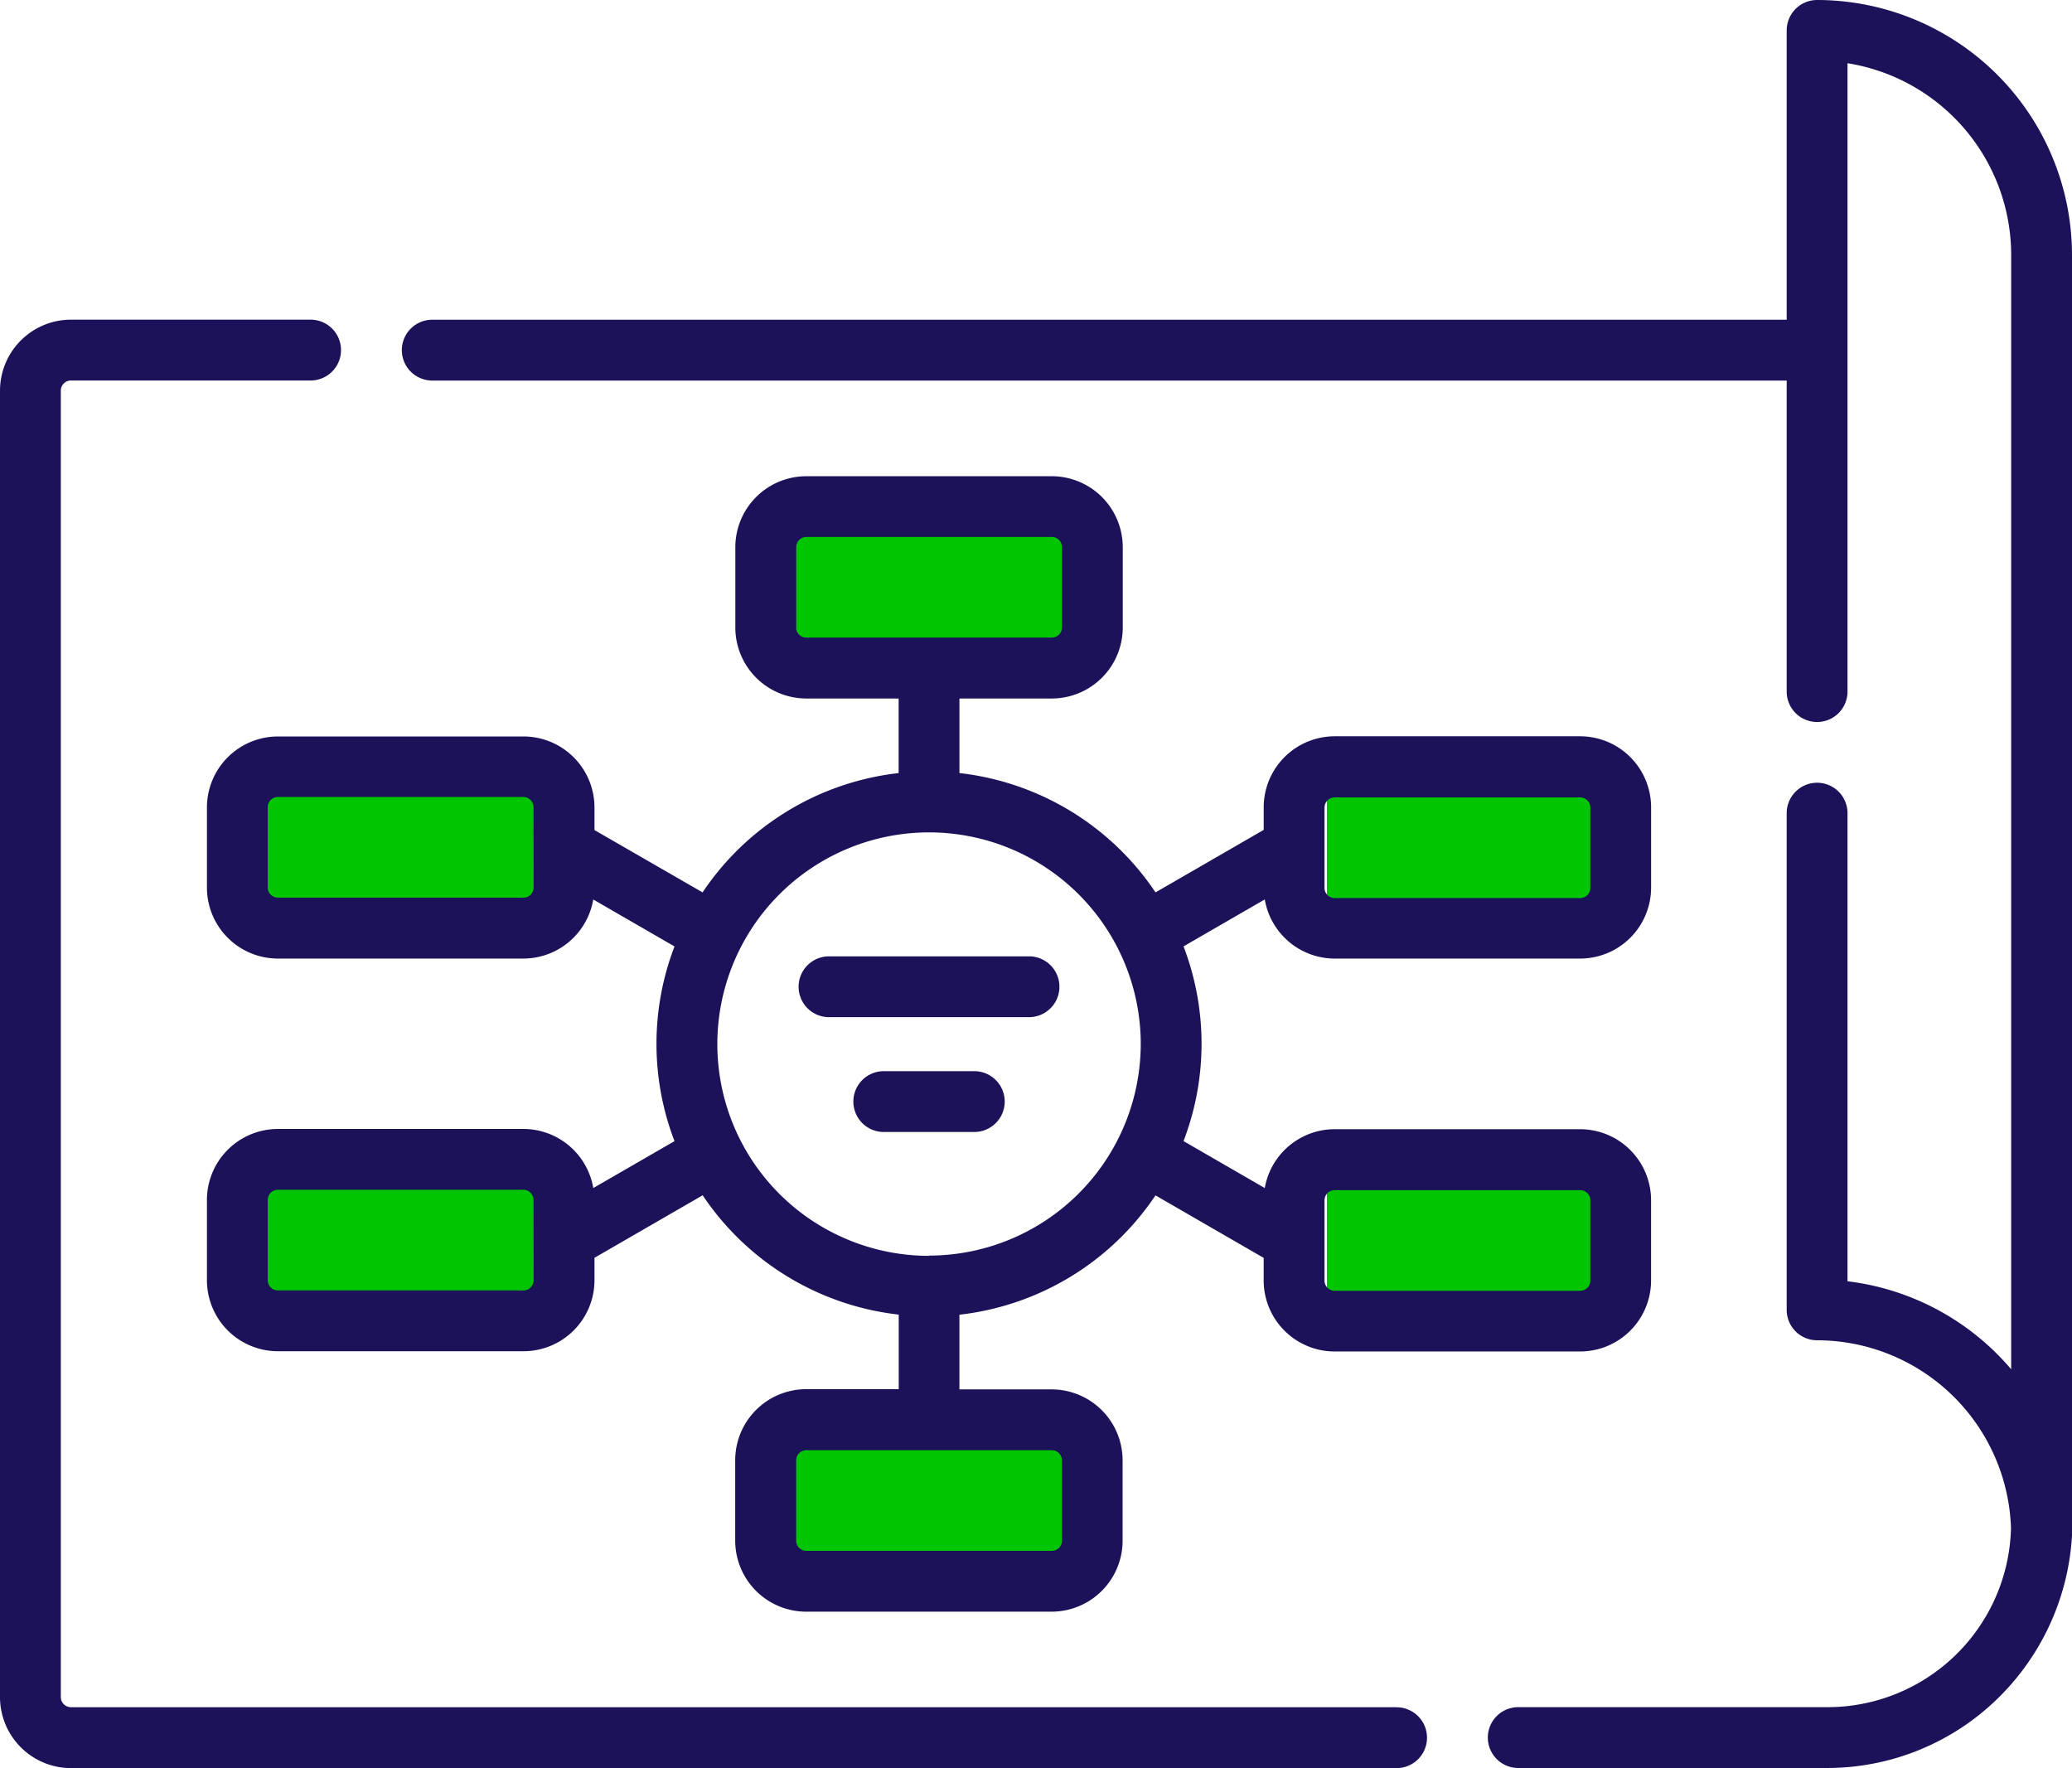 <svg id="planning" xmlns="http://www.w3.org/2000/svg" width="67.728" height="57.786" viewBox="0 0 67.728 57.786">
  <rect id="Rectangle_2283" data-name="Rectangle 2283" width="10" height="4" transform="translate(25.372 17.257)" fill="#01C501"/>
  <rect id="Rectangle_2284" data-name="Rectangle 2284" width="10" height="5" transform="translate(43.372 25.257)" fill="#01C501"/>
  <rect id="Rectangle_2285" data-name="Rectangle 2285" width="10" height="5" transform="translate(43.372 38.257)" fill="#01C501"/>
  <rect id="Rectangle_2286" data-name="Rectangle 2286" width="10" height="5" transform="translate(25.372 46.257)" fill="#01C501"/>
  <rect id="Rectangle_2287" data-name="Rectangle 2287" width="10" height="5" transform="translate(8.372 38.257)" fill="#01C501"/>
  <rect id="Rectangle_2288" data-name="Rectangle 2288" width="10" height="5" transform="translate(8.372 25.257)" fill="#01C501"/>
  <g id="Group_2033" data-name="Group 2033" transform="translate(0 0)">
    <path id="Path_43733" data-name="Path 43733" d="M153.89,45.911a8.341,8.341,0,0,0-8.332-8.332.994.994,0,0,0-.994.994v9.456H100.291a.994.994,0,1,0,0,1.988h44.273V60.183a.994.994,0,0,0,1.988,0V39.645a6.354,6.354,0,0,1,5.35,6.266V82.333a8.326,8.326,0,0,0-5.35-2.877v-15.3a.994.994,0,0,0-1.988,0V80.391a.994.994,0,0,0,.994.994,6.35,6.35,0,0,1,6.338,6.137,6,6,0,0,1-6.029,5.854H135.789a.994.994,0,0,0,0,1.988h10.079a7.975,7.975,0,0,0,5.6-2.278,8.09,8.09,0,0,0,2.424-5.358Z" transform="translate(-86.162 -37.579)" fill="#1c1259"/>
    <path id="Path_43734" data-name="Path 43734" d="M45.651,161.923H2.319a.332.332,0,0,1-.331-.331v-42.7a.332.332,0,0,1,.331-.331h7.834a.994.994,0,1,0,0-1.988H2.319A2.322,2.322,0,0,0,0,118.895v42.7a2.322,2.322,0,0,0,2.319,2.319H45.651a.994.994,0,1,0,0-1.988Z" transform="translate(0 -106.125)" fill="#1c1259"/>
  </g>
  <g id="Group_2034" data-name="Group 2034" transform="translate(6.764 15.564)">
    <path id="Path_43735" data-name="Path 43735" d="M204.872,273.87h-6.538a.994.994,0,0,0,0,1.988h6.538a.994.994,0,1,0,0-1.988Z" transform="translate(-178 -258.177)" fill="#1c1259"/>
    <path id="Path_43736" data-name="Path 43736" d="M214.819,302.237H211.86a.994.994,0,0,0,0,1.988h2.959a.994.994,0,1,0,0-1.988Z" transform="translate(-189.736 -282.791)" fill="#1c1259"/>
    <path id="Path_43737" data-name="Path 43737" d="M87.994,171h8.025a2.322,2.322,0,0,0,2.319-2.319v-2.627a2.322,2.322,0,0,0-2.319-2.319H87.994a2.322,2.322,0,0,0-2.319,2.319v.74l-3.536,2.043a8.916,8.916,0,0,0-6.409-3.9V162.5h3.019a2.322,2.322,0,0,0,2.319-2.319v-2.627a2.322,2.322,0,0,0-2.319-2.319H70.723a2.322,2.322,0,0,0-2.319,2.319v2.627a2.322,2.322,0,0,0,2.319,2.319h3.019v2.437a8.916,8.916,0,0,0-6.409,3.9L63.8,166.8v-.74a2.322,2.322,0,0,0-2.319-2.319H53.451a2.322,2.322,0,0,0-2.319,2.319v2.627A2.322,2.322,0,0,0,53.451,171h8.025a2.321,2.321,0,0,0,2.284-1.931l2.656,1.535a8.88,8.88,0,0,0,0,6.363L63.761,178.5a2.321,2.321,0,0,0-2.284-1.931H53.451a2.322,2.322,0,0,0-2.319,2.319v2.627a2.322,2.322,0,0,0,2.319,2.319h8.025A2.322,2.322,0,0,0,63.8,181.52v-.74l3.536-2.043a8.916,8.916,0,0,0,6.409,3.9v2.437H70.723A2.322,2.322,0,0,0,68.4,187.4v2.627a2.322,2.322,0,0,0,2.319,2.319h8.025a2.322,2.322,0,0,0,2.319-2.319V187.4a2.322,2.322,0,0,0-2.319-2.319H75.729V182.64a8.916,8.916,0,0,0,6.409-3.9l3.536,2.043v.74a2.322,2.322,0,0,0,2.319,2.319h8.025a2.322,2.322,0,0,0,2.319-2.319v-2.627a2.322,2.322,0,0,0-2.319-2.319H87.994A2.321,2.321,0,0,0,85.71,178.5l-2.656-1.535a8.88,8.88,0,0,0,0-6.363l2.656-1.535A2.322,2.322,0,0,0,87.994,171Zm-17.6-10.822v-2.627a.332.332,0,0,1,.331-.331h8.025a.332.332,0,0,1,.331.331v2.627a.332.332,0,0,1-.331.331H70.723A.332.332,0,0,1,70.391,160.181Zm-8.583,8.5a.332.332,0,0,1-.331.331H53.451a.332.332,0,0,1-.331-.331v-2.627a.332.332,0,0,1,.331-.331h8.025a.332.332,0,0,1,.331.331Zm0,12.837a.332.332,0,0,1-.331.331H53.451a.332.332,0,0,1-.331-.331v-2.627a.332.332,0,0,1,.331-.331h8.025a.332.332,0,0,1,.331.331ZM79.08,187.4v2.627a.332.332,0,0,1-.331.331H70.723a.332.332,0,0,1-.331-.331V187.4a.332.332,0,0,1,.331-.331h8.025A.332.332,0,0,1,79.08,187.4Zm8.583-8.5a.332.332,0,0,1,.331-.331H96.02a.332.332,0,0,1,.331.331v2.627a.332.332,0,0,1-.331.331H87.994a.332.332,0,0,1-.331-.331Zm-12.927,1.816a6.92,6.92,0,1,1,6.92-6.92A6.928,6.928,0,0,1,74.735,180.708Zm12.927-14.652a.332.332,0,0,1,.331-.331H96.02a.332.332,0,0,1,.331.331v2.627a.332.332,0,0,1-.331.331H87.994a.332.332,0,0,1-.331-.331Z" transform="translate(-51.132 -155.234)" fill="#1c1259"/>
  </g>
</svg>
